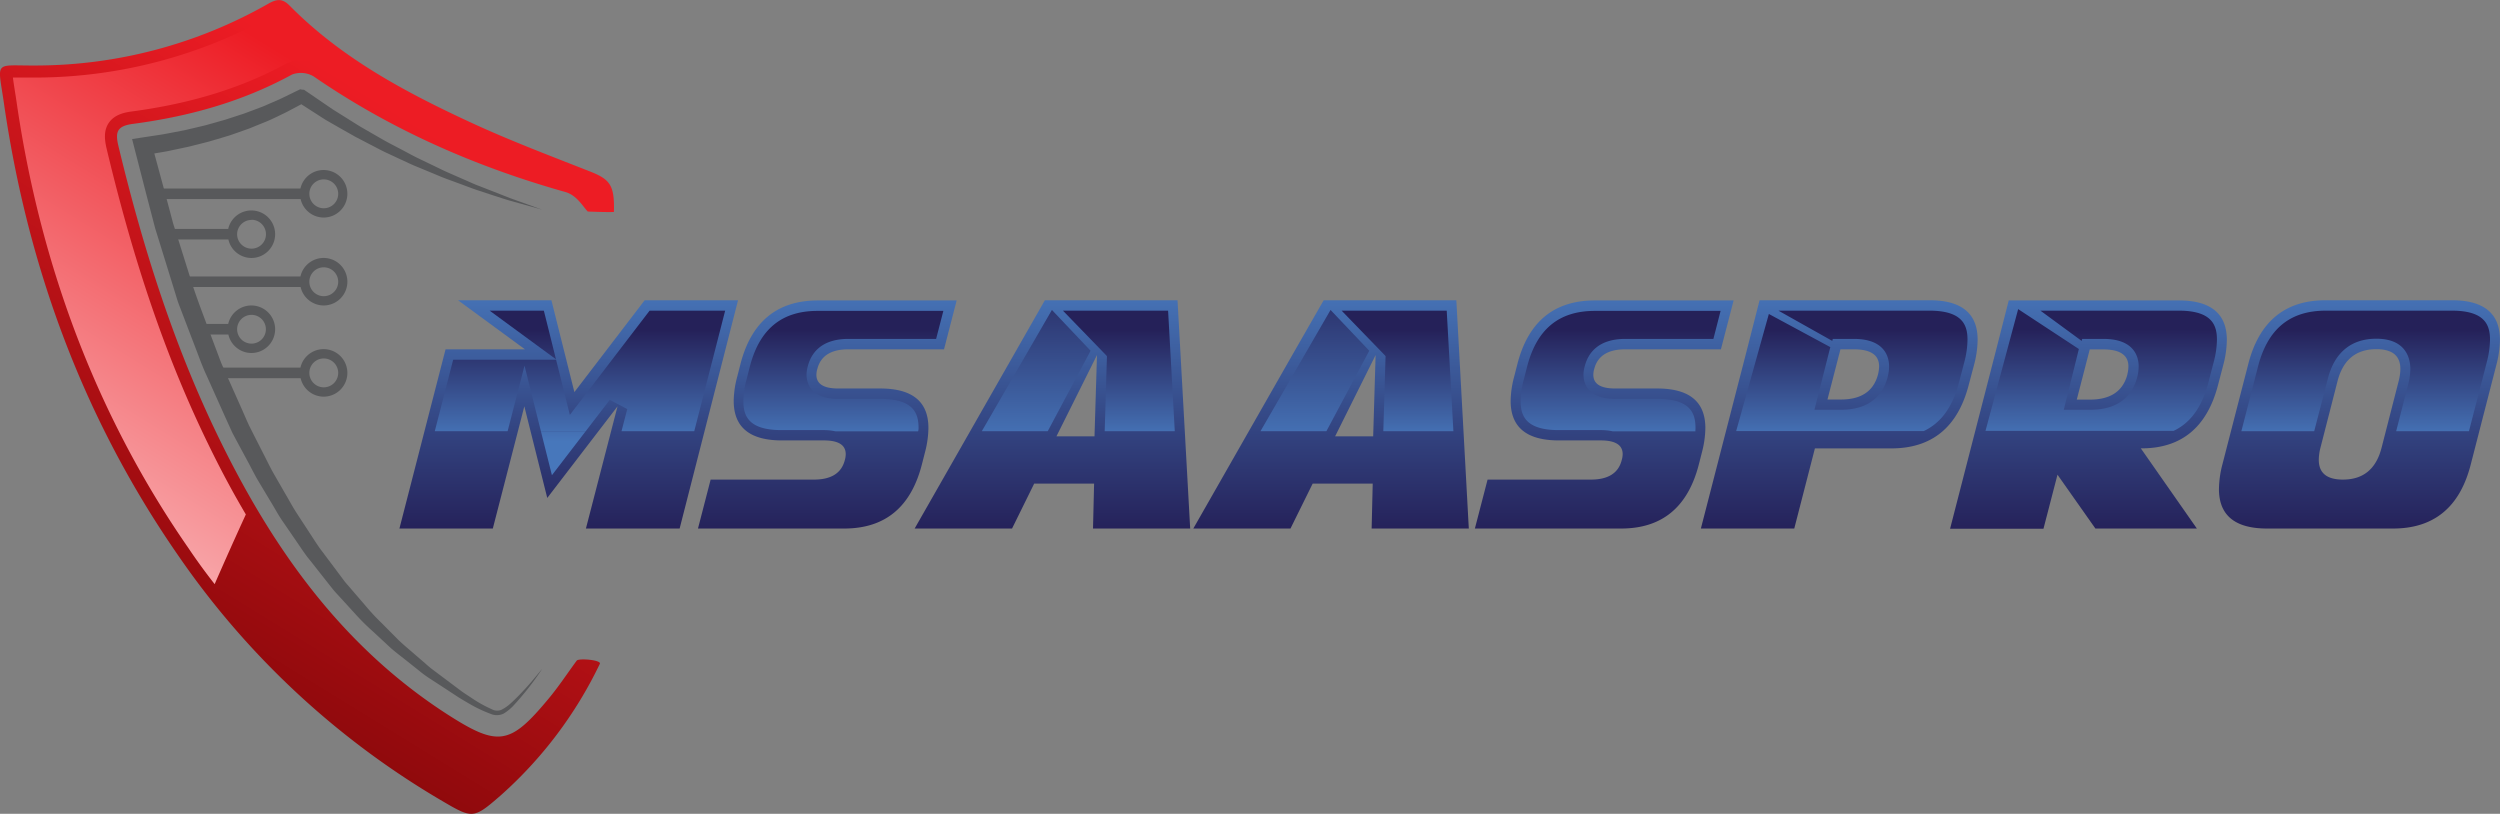 <svg id="Layer_1" data-name="Layer 1" xmlns="http://www.w3.org/2000/svg" xmlns:xlink="http://www.w3.org/1999/xlink" viewBox="0 0 535.4 174.29"><rect x="0" y="0" width="535.4" height="174.29" fill="#808080" stroke="none"/><defs><style>.cls-1{fill:#58595b;}.cls-2,.cls-3{fill-rule:evenodd;}.cls-2{fill:url(#linear-gradient);}.cls-3{fill:url(#linear-gradient-2);}.cls-4{fill:url(#linear-gradient-3);}.cls-5{fill:url(#linear-gradient-4);}.cls-6{fill:url(#linear-gradient-5);}.cls-7{fill:url(#linear-gradient-6);}.cls-8{fill:url(#linear-gradient-7);}.cls-9{fill:url(#linear-gradient-8);}.cls-10{fill:url(#linear-gradient-9);}.cls-11{fill:url(#linear-gradient-10);}.cls-12{fill:url(#linear-gradient-11);}.cls-13{fill:url(#linear-gradient-12);}.cls-14{fill:url(#linear-gradient-13);}.cls-15{fill:url(#linear-gradient-14);}.cls-16{fill:url(#linear-gradient-15);}.cls-17{fill:url(#linear-gradient-16);}.cls-18{fill:url(#linear-gradient-17);}.cls-19{fill:url(#linear-gradient-18);}.cls-20{fill:url(#linear-gradient-19);}.cls-21{fill:url(#linear-gradient-20);}.cls-22{fill:url(#linear-gradient-21);}.cls-23{fill:url(#linear-gradient-22);}</style><linearGradient id="linear-gradient" x1="130.08" y1="196.72" x2="34.85" y2="351.35" gradientUnits="userSpaceOnUse"><stop offset="0" stop-color="#ed1c24"/><stop offset="1" stop-color="#610000"/></linearGradient><linearGradient id="linear-gradient-2" x1="96.36" y1="178.5" x2="4.93" y2="326.95" gradientUnits="userSpaceOnUse"><stop offset="0" stop-color="#ed1c24"/><stop offset="1" stop-color="#fff"/></linearGradient><linearGradient id="linear-gradient-3" x1="157.32" y1="227.21" x2="157.32" y2="280.8" gradientUnits="userSpaceOnUse"><stop offset="0" stop-color="#4777bb"/><stop offset="1" stop-color="#252159"/></linearGradient><linearGradient id="linear-gradient-4" x1="212.68" y1="227.21" x2="212.68" y2="280.8" xlink:href="#linear-gradient-3"/><linearGradient id="linear-gradient-5" x1="260.91" y1="227.21" x2="260.91" y2="280.8" xlink:href="#linear-gradient-3"/><linearGradient id="linear-gradient-6" x1="379.07" y1="227.21" x2="379.07" y2="280.8" xlink:href="#linear-gradient-3"/><linearGradient id="linear-gradient-7" x1="429.39" y1="227.21" x2="429.39" y2="280.8" xlink:href="#linear-gradient-3"/><linearGradient id="linear-gradient-8" x1="482.8" y1="227.21" x2="482.8" y2="280.8" xlink:href="#linear-gradient-3"/><linearGradient id="linear-gradient-9" x1="540.84" y1="227.21" x2="540.84" y2="280.8" xlink:href="#linear-gradient-3"/><linearGradient id="linear-gradient-10" x1="111.96" y1="94.52" x2="111.96" y2="70.72" xlink:href="#linear-gradient-3"/><linearGradient id="linear-gradient-11" x1="120.64" y1="94.52" x2="120.64" y2="70.72" xlink:href="#linear-gradient-3"/><linearGradient id="linear-gradient-12" x1="124.2" y1="94.52" x2="124.2" y2="70.72" xlink:href="#linear-gradient-3"/><linearGradient id="linear-gradient-13" x1="216.17" y1="261.42" x2="216.17" y2="237.62" xlink:href="#linear-gradient-3"/><linearGradient id="linear-gradient-14" x1="221.91" y1="95.95" x2="221.91" y2="56.46" xlink:href="#linear-gradient-3"/><linearGradient id="linear-gradient-15" x1="239.62" y1="94.52" x2="239.62" y2="70.72" xlink:href="#linear-gradient-3"/><linearGradient id="linear-gradient-16" x1="320.58" y1="227.21" x2="320.58" y2="280.8" xlink:href="#linear-gradient-3"/><linearGradient id="linear-gradient-17" x1="281.59" y1="95.95" x2="281.59" y2="56.46" xlink:href="#linear-gradient-3"/><linearGradient id="linear-gradient-18" x1="299.29" y1="94.52" x2="299.29" y2="70.72" xlink:href="#linear-gradient-3"/><linearGradient id="linear-gradient-19" x1="382.56" y1="261.42" x2="382.56" y2="237.62" xlink:href="#linear-gradient-3"/><linearGradient id="linear-gradient-20" x1="432.11" y1="261.42" x2="432.11" y2="237.62" xlink:href="#linear-gradient-3"/><linearGradient id="linear-gradient-21" x1="485.52" y1="261.44" x2="485.52" y2="237.41" xlink:href="#linear-gradient-3"/><linearGradient id="linear-gradient-22" x1="542.17" y1="261.42" x2="542.17" y2="237.62" xlink:href="#linear-gradient-3"/></defs><title>Msaaspro</title><path class="cls-1" d="M104.86,251.85a5.09,5.09,0,1,0-5-6.22H81.25l.93,2.26H99.9A5.09,5.09,0,0,0,104.86,251.85Zm0-8.18a3.09,3.09,0,1,1-3.09,3.08A3.08,3.08,0,0,1,104.86,243.67Z" transform="translate(-35.52 -166.9)"/><path class="cls-1" d="M89.39,242.5a5.09,5.09,0,1,0-5-6.22H77.7c.27.76.54,1.52.82,2.27h5.91A5.08,5.08,0,0,0,89.39,242.5Zm-.61-8.11a3.08,3.08,0,1,1-2.42,2.43A3.08,3.08,0,0,1,88.78,234.39Z" transform="translate(-35.52 -166.9)"/><path class="cls-1" d="M151.58,211.79l-6.88-1.92c-1.15-.33-2.27-.72-3.41-1.08l-3.41-1.12c-1.13-.37-2.24-.81-3.36-1.22l-3.37-1.24c-1.12-.41-2.21-.9-3.32-1.35l-3.31-1.37c-1.11-.45-2.18-1-3.27-1.48L118,199.49c-1.08-.51-2.13-1.1-3.2-1.64l-3.19-1.66c-1-.57-2.08-1.18-3.13-1.77l-3.12-1.79c-1-.62-2-1.28-3-1.92l-3-1.93.51.22h0l.92-.16c-1.34.7-2.68,1.42-4,2.11l-2.06,1c-.69.31-1.37.66-2.07.94l-2.1.85c-.71.28-1.4.6-2.12.84l-2.14.76c-.71.24-1.42.52-2.15.72l-2.18.66c-.72.2-1.44.44-2.18.62l-2.2.56c-.73.17-1.46.39-2.2.53l-2.22.47c-.74.15-1.48.33-2.22.46l-4.47.76,1.56-2.3,2.63,9.7,1.3,4.86.64,2.42.77,2.4,3,9.56c1,3.21,2.18,6.31,3.35,9.44l1.76,4.7.88,2.34c.29.79.58,1.57.94,2.32l4.08,9.15,1,2.29.5,1.09.57,1.13,2.29,4.51c.77,1.48,1.49,3,2.31,4.47l2.48,4.31c.85,1.43,1.62,2.9,2.53,4.3l2.73,4.18,1.36,2.09.68,1c.24.34.49.67.74,1l3,4,1.49,2c.49.68,1.07,1.27,1.6,1.91l3.26,3.79a46.91,46.91,0,0,0,3.41,3.64l3.52,3.55c1.2,1.15,2.5,2.19,3.75,3.3l1.9,1.63a22.49,22.49,0,0,0,1.92,1.59l4,3,2,1.5c.7.48,1.39.94,2.09,1.39a27.26,27.26,0,0,0,4.3,2.4,2.43,2.43,0,0,0,2.07.14,9,9,0,0,0,2-1.39c1.22-1.1,2.38-2.33,3.51-3.57s2.17-2.57,3.26-3.85a60.44,60.44,0,0,1-6.27,8,9.85,9.85,0,0,1-2.06,1.64,3.37,3.37,0,0,1-2.81,0,28.45,28.45,0,0,1-4.65-2.23c-.74-.43-1.47-.86-2.18-1.3l-2.13-1.4L127.23,312a25,25,0,0,1-2-1.5l-2-1.59c-1.32-1.07-2.7-2.08-4-3.21l-3.74-3.47a49.2,49.2,0,0,1-3.64-3.58l-3.44-3.77c-.57-.64-1.18-1.24-1.7-1.91l-1.58-2L102,287c-.27-.34-.54-.66-.8-1l-.72-1L99,282.83l-2.89-4.21c-1-1.42-1.77-2.92-2.67-4.37l-2.63-4.39c-.87-1.47-1.6-3-2.4-4.45L86,260.94l-.59-1.11c-.24-.46-.37-.79-.56-1.2l-1.05-2.31L79.62,247c-.37-.77-.67-1.56-1-2.35l-.9-2.38-1.82-4.75-1.81-4.75a24.35,24.35,0,0,1-.83-2.4L72.53,228l-3-9.7-.76-2.43-.64-2.45-1.28-4.91-2.53-9.83-.51-2,2.07-.32,4.35-.66c.73-.12,1.44-.27,2.16-.4l2.16-.42c.73-.12,1.43-.32,2.15-.48l2.13-.5c.72-.16,1.42-.38,2.13-.57l2.11-.6c.71-.18,1.4-.43,2.09-.65l2.09-.68c.7-.21,1.37-.5,2.06-.74l2.06-.78c.68-.24,1.34-.56,2-.84l2-.87c1.32-.62,2.63-1.28,3.94-1.91l.5-.24.42.08.19,0,.25.05.26.18,5.86,4,3,1.88c1,.62,2,1.27,3,1.87l3.07,1.77c1,.58,2.05,1.19,3.09,1.74l3.15,1.65c1,.54,2.08,1.13,3.15,1.64l3.2,1.54c1.07.51,2.13,1.05,3.22,1.52l3.26,1.43c1.09.46,2.17,1,3.28,1.39l6.63,2.6Z" transform="translate(-35.52 -166.9)"/><path class="cls-2" d="M167,212.29c-1.3.09-5.61-.09-5.61-.09-1.08-1.14-2.36-3.49-4.8-4.18-19.27-5.43-37.35-13.36-53.89-24.75a5.38,5.38,0,0,0-4.63-.41c-10.66,5.83-22.14,9-34.08,10.57-3.38.45-3.85,1.69-3.1,4.78C66.1,219.85,72.76,241,82.54,261c11.47,23.49,26.26,44.33,48.67,58.81,11,7.08,13.5,6.71,21.82-3.31,2.15-2.58,4-5.4,6-8.12.41-.56,5.36-.15,4.95.69a89.3,89.3,0,0,1-21.25,28.19c-5.9,5.13-6,5-12.91.94a177.19,177.19,0,0,1-56.11-52.3C53.38,256.61,41.43,224.06,36.36,189c-1.35-9.36-2.26-8,7-8.07a101,101,0,0,0,49.58-13.21c1.75-1,3-1.24,4.57.35,11.21,11.37,25.06,18.71,39.33,25.29,8.11,3.73,16.48,6.9,24.8,10.17C166.2,205.3,167.14,206.5,167,212.29Z" transform="translate(-35.52 -166.9)"/><path class="cls-3" d="M81.49,292q3.27-7.5,6.68-14.93-4.14-7-8-14.94c-8.91-18.26-15.84-38.38-21.8-63.33-.43-1.81-.72-3.88.46-5.6s3.22-2.2,4.86-2.42c12.78-1.7,23.63-5.06,33.17-10.27a6.25,6.25,0,0,1,3-.68,8,8,0,0,1,4.41,1.24,165.91,165.91,0,0,0,30.1,16.36c.44-.59.9-1.17,1.35-1.75-13.92-6.43-28.41-14-40.06-25.81-.24-.25-.39-.34-.39-.36a3.76,3.76,0,0,0-1,.45,104.1,104.1,0,0,1-50.87,13.55h-.65c-.93,0-1.74,0-2.46,0h-2c.07.65.21,1.52.34,2.37s.27,1.68.42,2.71c5.16,35.73,17.58,68,36.9,95.8C77.7,287,79.56,289.54,81.49,292Z" transform="translate(-35.52 -166.9)"/><path class="cls-1" d="M104.86,232.32a5.09,5.09,0,1,0-5-6.21H74.31c.24.76.48,1.51.71,2.26H99.9A5.09,5.09,0,0,0,104.86,232.32Zm0-8.17a3.09,3.09,0,1,1-3.09,3.09A3.08,3.08,0,0,1,104.86,224.15Z" transform="translate(-35.52 -166.9)"/><path class="cls-1" d="M89.39,222.15a5.09,5.09,0,1,0-5-6.22H71.34c.2.76.42,1.51.63,2.26H84.43A5.08,5.08,0,0,0,89.39,222.15Zm0-8.18a3.09,3.09,0,1,1-3.09,3.09A3.09,3.09,0,0,1,89.39,214Z" transform="translate(-35.52 -166.9)"/><path class="cls-1" d="M104.86,213.49a5.09,5.09,0,1,0-5-6.22H69.08c.19.76.38,1.52.57,2.26H99.9A5.08,5.08,0,0,0,104.86,213.49Zm0-8.17a3.09,3.09,0,1,1-3.09,3.09A3.08,3.08,0,0,1,104.86,205.32Z" transform="translate(-35.52 -166.9)"/><path class="cls-4" d="M181.07,280.09H161l6.77-26.17-15.05,19.62-4.91-19.62-6.75,26.17h-20l9.88-38.38h17L133.61,231.2h20l4.92,19.67,15.05-19.67h20Z" transform="translate(-35.52 -166.9)"/><path class="cls-5" d="M237.69,241.71H217.2q-5.56,0-6.64,4.2a4.57,4.57,0,0,0-.2,1.26q0,2.93,4.68,2.93h9q10.32,0,10.31,8.46a21.31,21.31,0,0,1-.72,5.15l-.69,2.7q-3.53,13.68-16.62,13.68H185l2.71-10.48h22.13c3.7,0,5.91-1.4,6.61-4.19a4.65,4.65,0,0,0,.19-1.26q0-2.94-4.68-2.94h-9q-10.31,0-10.31-8.46a20.92,20.92,0,0,1,.75-5.18l.69-2.7q3.51-13.63,16.59-13.64l29.72,0Z" transform="translate(-35.52 -166.9)"/><path class="cls-6" d="M290.41,280.09H269.6l.23-9.62H257l-4.74,9.62H231.4l22.09-38.72,5.8-10.17H287.7Zm-20.49-19.75.53-17.4-8.68,17.4Z" transform="translate(-35.52 -166.9)"/><path class="cls-7" d="M404.07,241.71H383.59q-5.56,0-6.65,4.2a4.54,4.54,0,0,0-.19,1.26q0,2.93,4.68,2.93h9q10.31,0,10.31,8.46a21.31,21.31,0,0,1-.72,5.15l-.69,2.7q-3.53,13.68-16.62,13.68H351.38l2.72-10.48h22.12c3.71,0,5.92-1.4,6.61-4.19a4.69,4.69,0,0,0,.2-1.26q0-2.94-4.68-2.94h-9q-10.32,0-10.31-8.46a20.92,20.92,0,0,1,.75-5.18l.69-2.7q3.49-13.63,16.59-13.64l29.72,0Z" transform="translate(-35.52 -166.9)"/><path class="cls-8" d="M457.16,249.27q-3.51,13.65-16.59,13.66H424.2l-4.42,17.16h-20l9.89-38.38,2.68-10.51h36.4q10.3,0,10.3,8.47a21.75,21.75,0,0,1-.72,5.19Zm-19.44-2.2a7.62,7.62,0,0,0,.23-1.71q0-3.65-5.4-3.65h-2.88l-2.78,10.75h2.88Q436.31,252.46,437.72,247.07Z" transform="translate(-35.52 -166.9)"/><path class="cls-9" d="M506,280.09l-21.73,0-8.12-11.53-3,11.57h-20l9.88-38.38,2.68-10.51h36.4q10.3,0,10.31,8.47a21.88,21.88,0,0,1-.72,5.19l-1.15,4.4Q507,263,494,262.92Zm-14.89-33a7.62,7.62,0,0,0,.23-1.71q0-3.65-5.4-3.65h-2.88l-2.78,10.75h2.88Q489.72,252.46,491.13,247.07Z" transform="translate(-35.52 -166.9)"/><path class="cls-10" d="M564.64,266.43q-3.51,13.65-16.6,13.66h-27q-10.32,0-10.31-8.47a21.88,21.88,0,0,1,.72-5.19l5.56-21.57q3.51-13.67,16.59-13.66h27q10.3,0,10.31,8.47a21.88,21.88,0,0,1-.72,5.19Zm-19.08-3.65,3.66-14.27a10.85,10.85,0,0,0,.36-2.6q0-4.23-5.14-4.23-6.54,0-8.31,6.83l-3.66,14.27a10.78,10.78,0,0,0-.36,2.6q0,4.23,5.17,4.23Q543.82,269.61,545.56,262.78Z" transform="translate(-35.52 -166.9)"/><polygon class="cls-11" points="116.47 66.53 104.86 66.53 119.07 76.95 116.47 66.53"/><polygon class="cls-12" points="118.2 101.77 125.43 92.35 115.84 92.35 118.2 101.77"/><polygon class="cls-13" points="155.3 66.53 139.12 66.53 122.04 88.85 119.09 77.04 97.05 77.04 93.11 92.35 108.71 92.35 112.33 78.31 115.84 92.35 125.43 92.35 130.59 85.63 134.33 87.61 133.1 92.35 148.68 92.35 155.3 66.53"/><path class="cls-14" d="M232.24,258.56c0-3.08-1-6.23-8.17-6.23h-9c-6.11,0-6.8-3.59-6.82-5.16a6.88,6.88,0,0,1,.27-1.84c.69-2.67,2.75-5.85,8.71-5.85H236l1.55-6-26.94,0c-7.7,0-12.45,3.92-14.52,12l-.69,2.7a18.68,18.68,0,0,0-.68,4.6c0,3.08,1,6.23,8.17,6.23h9a11.61,11.61,0,0,1,2.54.26h17.71C232.23,259,232.24,258.78,232.24,258.56Z" transform="translate(-35.52 -166.9)"/><polygon class="cls-15" points="233.56 75.12 225.28 66.38 210.26 92.35 224.38 92.35 233.56 75.12"/><polygon class="cls-16" points="250.16 66.53 227.64 66.53 236.87 76.06 237.06 76.28 237.05 76.7 236.58 92.35 251.59 92.35 250.16 66.53"/><path class="cls-17" d="M350.08,280.09H329.27l.23-9.62H316.64l-4.75,9.62H291.08l22.09-38.72L319,231.2h28.41ZM329.6,260.34l.52-17.4-8.67,17.4Z" transform="translate(-35.52 -166.9)"/><polygon class="cls-18" points="293.24 75.12 284.95 66.38 269.94 92.35 284.06 92.35 293.24 75.12"/><polygon class="cls-19" points="309.83 66.53 287.32 66.53 296.55 76.06 296.74 76.28 296.72 76.7 296.25 92.35 311.26 92.35 309.83 66.53"/><path class="cls-20" d="M398.63,258.56c0-3.08-1-6.23-8.17-6.23h-9c-6.11,0-6.81-3.59-6.82-5.16a6.4,6.4,0,0,1,.27-1.84c.68-2.67,2.75-5.85,8.71-5.85h18.84l1.54-6-26.93,0c-7.7,0-12.45,3.92-14.52,12l-.69,2.7a18.68,18.68,0,0,0-.68,4.6c0,3.08,1,6.23,8.17,6.23h9a11.75,11.75,0,0,1,2.54.26H398.6C398.61,259,398.63,258.78,398.63,258.56Z" transform="translate(-35.52 -166.9)"/><path class="cls-21" d="M455.09,248.68l1.14-4.37a19.34,19.34,0,0,0,.65-4.64c0-3.08-1-6.24-8.16-6.24H416.39l11.53,6.48.11-.43h4.52c6.8,0,7.54,4.11,7.54,5.88a9.6,9.6,0,0,1-.31,2.29c-.83,3.21-3.25,7-10,7h-5.68l3.4-13.41-13.16-7.1-7,25.07h40.19C451.24,257.45,453.74,254,455.09,248.68Z" transform="translate(-35.52 -166.9)"/><path class="cls-22" d="M508.5,248.68l1.14-4.38a19.33,19.33,0,0,0,.66-4.63c0-3.08-1-6.24-8.17-6.24H472.5l8.83,6.48.11-.43H486c6.81,0,7.54,4.11,7.54,5.88a10.08,10.08,0,0,1-.3,2.29c-.84,3.21-3.26,7-10,7H477.5l3.23-13-13-8.55-7,26.08H501C504.67,257.46,507.15,254,508.5,248.68Z" transform="translate(-35.52 -166.9)"/><path class="cls-23" d="M534.07,247.93c1.43-5.55,5-8.49,10.37-8.49,6.57,0,7.28,4.53,7.28,6.47a13,13,0,0,1-.43,3.17l-2.61,10.17h15.59l3.86-14.95a19.78,19.78,0,0,0,.65-4.63c0-3.08-1-6.24-8.17-6.24h-27c-7.7,0-12.45,3.93-14.52,12l-3.56,13.81h15.6Z" transform="translate(-35.52 -166.9)"/></svg>
